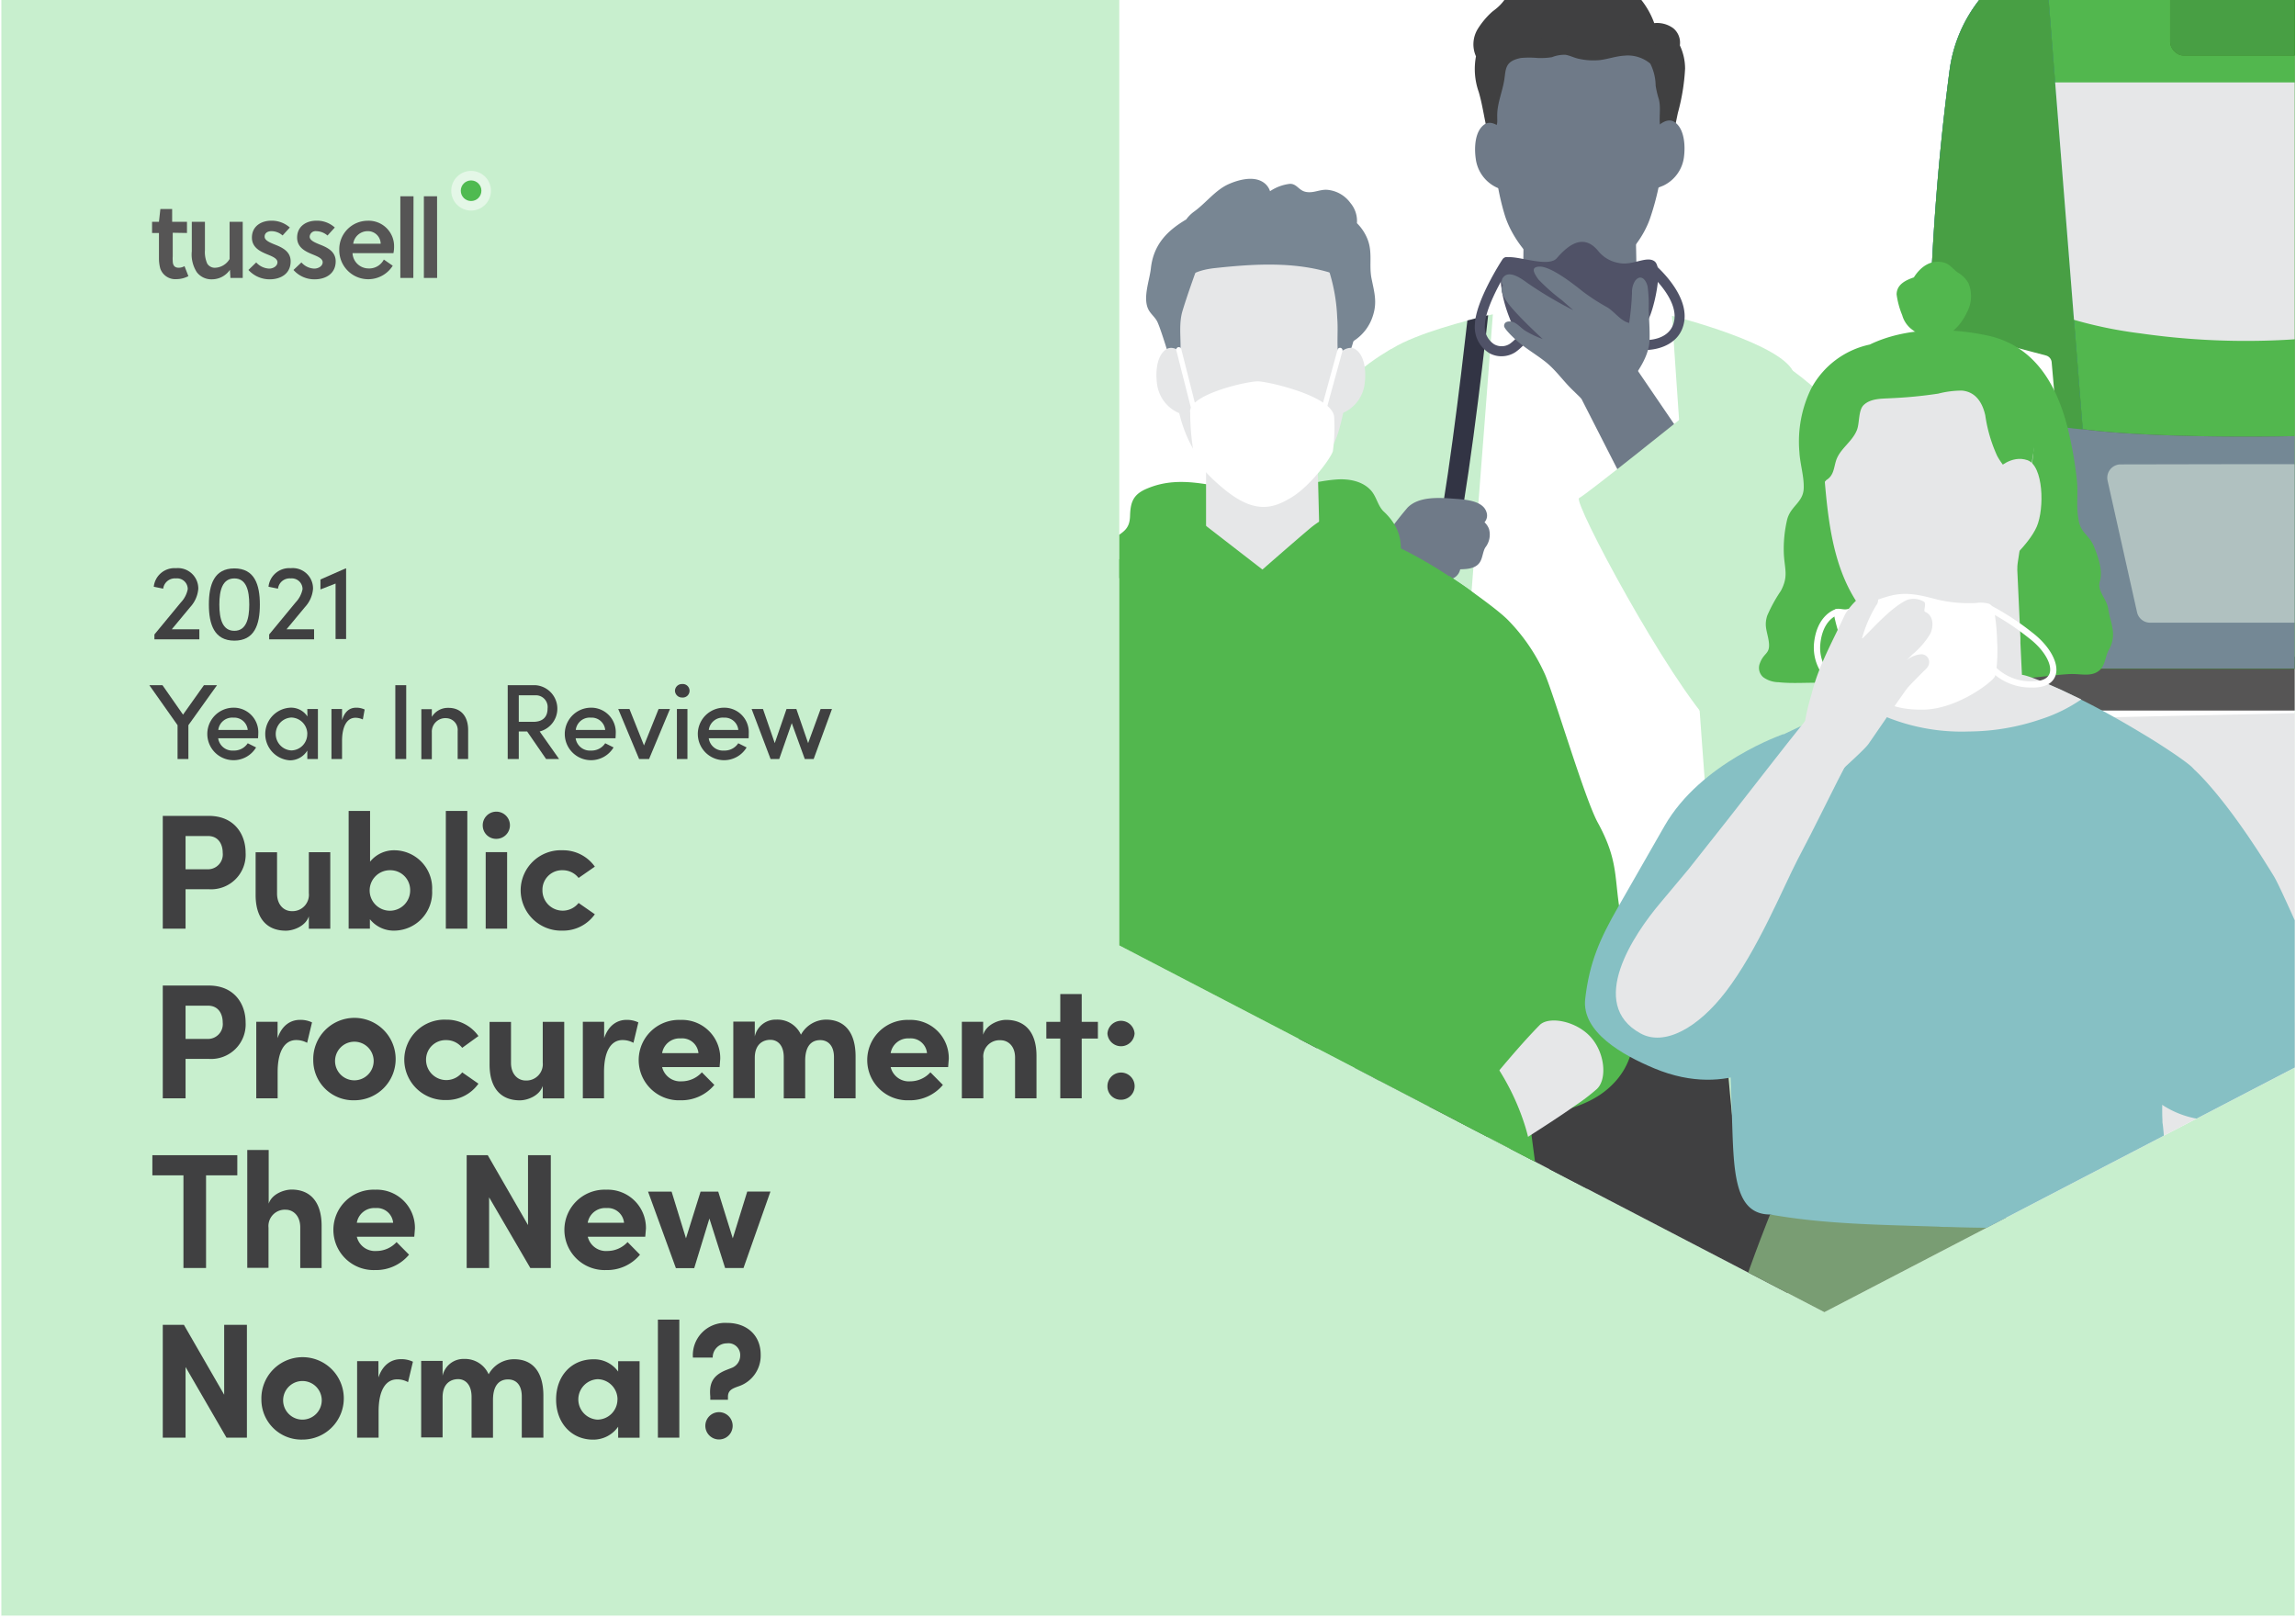 <svg xmlns="http://www.w3.org/2000/svg" xmlns:xlink="http://www.w3.org/1999/xlink" viewBox="0 0 390 275"><defs><style>.cls-1{fill:none;}.cls-2{fill:#799d73;}.cls-3{fill:#788693;}.cls-4{clip-path:url(#clip-path);}.cls-5{clip-path:url(#clip-path-2);}.cls-6{fill:#c8efce;}.cls-7{fill:#565555;}.cls-10,.cls-8{fill:#fff;}.cls-8{opacity:0.5;}.cls-9{fill:#4fba50;}.cls-11{fill:#404041;}.cls-12{clip-path:url(#clip-path-3);}.cls-13{fill:#e6e7e8;}.cls-14{fill:#d2cec9;}.cls-15{fill:#3a8424;}.cls-16{fill:#4090dc;}.cls-17{fill:#52b74e;}.cls-18{fill:#748895;}.cls-19{fill:#489f44;}.cls-20{fill:#b0c1c0;}.cls-21{fill:#6f7a88;}.cls-22{fill:#323444;}.cls-23{fill:#ebe5e5;}.cls-24{fill:#505267;}.cls-25{fill:url(#New_Pattern_Swatch_8);}.cls-26{fill:#d3765b;}.cls-27{fill:#86c0c4;}.cls-28{fill:url(#New_Pattern_Swatch_2);}</style><clipPath id="clip-path"><rect class="cls-1" x="0.23" width="389.55" height="275"/></clipPath><clipPath id="clip-path-2"><rect class="cls-1" x="-16.27" y="-0.43" width="485.86" height="274.89"/></clipPath><clipPath id="clip-path-3"><polygon class="cls-1" points="309.89 -0.43 190.12 -0.87 190.12 160.6 309.89 222.91 429.67 160.6 429.67 -0.87 309.89 -0.43"/></clipPath><pattern id="New_Pattern_Swatch_8" data-name="New Pattern Swatch 8" width="61" height="60" patternTransform="translate(-22.27 -58.78) scale(0.34 0.34)" patternUnits="userSpaceOnUse" viewBox="0 0 61 60"><rect class="cls-1" width="61" height="60"/><rect class="cls-3" width="61" height="60"/></pattern><pattern id="New_Pattern_Swatch_2" data-name="New Pattern Swatch 2" width="61" height="60" patternTransform="translate(-27.98 -42.85) scale(0.25 0.25)" patternUnits="userSpaceOnUse" viewBox="0 0 61 60"><rect class="cls-1" width="61" height="60"/><rect class="cls-2" width="61" height="60"/></pattern></defs><g id="_01" data-name="01"><g class="cls-4"><g class="cls-5"><rect class="cls-6" x="-16.27" y="-0.43" width="485.86" height="274.89"/><path class="cls-7" d="M31.76,39.58v-1.9H29.24V35.51h-2L27,37.68H25.83v1.9H27v4.27a6.56,6.56,0,0,0,.23,1.78A2.7,2.7,0,0,0,30,47.42,4.44,4.44,0,0,0,32,46.91l-.66-1.7a1.92,1.92,0,0,1-1,.27c-.7,0-1-.43-1-1.17a5.23,5.23,0,0,1,0-.77v-4Zm9.47,7.64V37.68H39V44a3,3,0,0,1-2.37,1.48,1.51,1.51,0,0,1-1.43-.7,4.9,4.9,0,0,1-.39-2.29V37.68H32.58v5a5.54,5.54,0,0,0,.85,3.56A3.11,3.11,0,0,0,36,47.45a3.72,3.72,0,0,0,3.06-1.62l.08,1.39Zm8-8.57a4.63,4.63,0,0,0-3.15-1.16c-1.7,0-3.29.93-3.29,2.87,0,1.7,1.43,2.36,2.56,2.83.85.35,1.78.7,1.78,1.36s-.74,1.08-1.39,1.08a3.14,3.14,0,0,1-2.22-1.05L42.2,45.86a4.86,4.86,0,0,0,3.6,1.59c1.87,0,3.57-.93,3.57-3.06,0-1.74-1.55-2.4-2.75-2.87-.85-.35-1.67-.7-1.67-1.32s.51-.93,1.16-.93A2.87,2.87,0,0,1,48,40Zm7.64,0a4.49,4.49,0,0,0-3.14-1.16c-1.67,0-3.26.93-3.26,2.87,0,1.7,1.43,2.36,2.56,2.83.85.35,1.78.7,1.78,1.36s-.74,1.08-1.43,1.08a3.06,3.06,0,0,1-2.18-1.05l-1.35,1.28a4.73,4.73,0,0,0,3.6,1.59c1.83,0,3.57-.93,3.57-3.06,0-1.74-1.55-2.4-2.75-2.87-.85-.35-1.67-.7-1.67-1.32a1,1,0,0,1,1.13-.93,3,3,0,0,1,1.9.74ZM66.83,43H59.88a2.73,2.73,0,0,0,2.68,2.6,2.79,2.79,0,0,0,2.64-1.51l1.51,1.05a4.92,4.92,0,0,1-9.08-2.64,4.84,4.84,0,0,1,4.81-5,4.32,4.32,0,0,1,4.5,4.42A5.32,5.32,0,0,1,66.83,43ZM64.66,41.4a2.16,2.16,0,0,0-2.18-2.13A2.47,2.47,0,0,0,60,41.4Zm5.58-8.06H68V47.22h2.21Zm4,0H72V47.22h2.25Z"/><circle class="cls-8" cx="80.02" cy="32.4" r="3.37"/><circle class="cls-9" cx="80.02" cy="32.4" r="1.75"/></g><polygon class="cls-10" points="309.89 -0.43 190.12 -0.87 190.12 160.6 309.89 222.91 429.67 160.6 429.67 -0.87 309.89 -0.43"/><rect class="cls-1" x="-16.27" y="-0.43" width="485.86" height="274.89"/><path class="cls-11" d="M29.18,106.9h4.68v1.71H26.23v-.83l4.48-5.43a4.53,4.53,0,0,0,1.18-2.26,1.81,1.81,0,0,0-2-1.83A2,2,0,0,0,27.72,100l-1.6-.33a3.53,3.53,0,0,1,3.77-3.15,3.46,3.46,0,0,1,3.79,3.53,5.21,5.21,0,0,1-1.37,3.08Z"/><path class="cls-11" d="M35.48,102.7c0-3.41.91-6.14,4.33-6.14s4.33,2.73,4.33,6.14-.91,6.13-4.33,6.13S35.48,106.05,35.48,102.7Zm6.86,0c0-2.42-.51-4.44-2.53-4.44s-2.55,2-2.55,4.44.53,4.46,2.55,4.46S42.34,105.1,42.34,102.7Z"/><path class="cls-11" d="M48.67,106.9h4.68v1.71H45.72v-.83l4.48-5.43a4.56,4.56,0,0,0,1.19-2.26,1.82,1.82,0,0,0-2-1.83A2,2,0,0,0,47.22,100l-1.61-.33a3.53,3.53,0,0,1,3.77-3.15,3.45,3.45,0,0,1,3.79,3.53,5.15,5.15,0,0,1-1.37,3.08Z"/><path class="cls-11" d="M58.7,96.56h.09v12H57V99.13l-2.57,1V98.44Z"/><path class="cls-11" d="M34.64,116.4h2.22L32,123.19v5.75H30.16v-5.75l-4.79-6.79H27.6l3.49,5Z"/><path class="cls-11" d="M43.83,125.41H37.06a2.44,2.44,0,0,0,2.62,2.09,2.75,2.75,0,0,0,2.4-1.24l1.42.71a4.46,4.46,0,1,1-3.89-6.75,4.17,4.17,0,0,1,4.26,4.42C43.87,124.88,43.85,125.13,43.83,125.41ZM42.08,124a2.31,2.31,0,0,0-2.45-2.09A2.38,2.38,0,0,0,37.08,124Z"/><path class="cls-11" d="M52.2,120.44H54v8.5H52.2V127.5a3.44,3.44,0,0,1-3,1.66,4.48,4.48,0,0,1,.08-8.94,3.31,3.31,0,0,1,2.94,1.49Zm0,4.24a2.79,2.79,0,0,0-2.73-2.79,2.8,2.8,0,0,0,0,5.59A2.76,2.76,0,0,0,52.19,124.68Z"/><path class="cls-11" d="M61.94,120.53l-.31,1.69a3,3,0,0,0-1.25-.29c-1.55,0-2.28,1.66-2.28,3.95v3.06H56.3v-8.5h1.8v1.91c.44-1.49,1.29-2.13,2.39-2.13A3.29,3.29,0,0,1,61.94,120.53Z"/><path class="cls-11" d="M67.15,128.94V116.4H69v12.54Z"/><path class="cls-11" d="M79.52,124.08v4.86H77.74v-4.75A2,2,0,0,0,75.81,122a2.3,2.3,0,0,0-2.46,2.4v4.57H71.57v-8.5h1.78v1.31a3.17,3.17,0,0,1,2.77-1.53C78.27,120.22,79.54,121.66,79.52,124.08Z"/><path class="cls-11" d="M92.76,128.94l-3.22-4.68H88.12v4.68H86.24V116.4H91a4,4,0,0,1,.67,7.86l3.3,4.68Zm-4.64-10.83v4.51h2.45c1.73,0,2.44-.93,2.44-2.25a2,2,0,0,0-2-2.26Z"/><path class="cls-11" d="M104.55,125.41H97.78a2.44,2.44,0,0,0,2.62,2.09,2.75,2.75,0,0,0,2.4-1.24l1.42.71a4.46,4.46,0,1,1-3.89-6.75,4.17,4.17,0,0,1,4.26,4.42C104.59,124.88,104.57,125.13,104.55,125.41ZM102.8,124a2.31,2.31,0,0,0-2.45-2.09A2.38,2.38,0,0,0,97.8,124Z"/><path class="cls-11" d="M111.87,120.44h1.93l-3.55,8.5h-1.69l-3.55-8.5h1.91l2.47,6.19Z"/><path class="cls-11" d="M114.65,117.34a1.18,1.18,0,0,1,1.22-1.14,1.15,1.15,0,1,1,0,2.29A1.19,1.19,0,0,1,114.65,117.34Zm.33,11.6v-8.5h1.79v8.5Z"/><path class="cls-11" d="M127.16,125.41h-6.77A2.43,2.43,0,0,0,123,127.5a2.75,2.75,0,0,0,2.4-1.24l1.42.71a4.46,4.46,0,1,1-3.89-6.75,4.16,4.16,0,0,1,4.25,4.42C127.19,124.88,127.18,125.13,127.16,125.41ZM125.41,124a2.32,2.32,0,0,0-2.46-2.09A2.38,2.38,0,0,0,120.4,124Z"/><path class="cls-11" d="M139.39,120.44h1.93l-3.11,8.5H136.7l-2.21-6.1-2.13,6.1h-1.47l-3.22-8.5h1.93l2,5.8,2-5.8h1.67l2,5.8Z"/><path class="cls-11" d="M35.47,138.6c4.33,0,6.25,3.12,6.25,6.26a5.87,5.87,0,0,1-6.25,6.2H31.52v6.7H27.65V138.6Zm-.2,9.07a2.52,2.52,0,0,0,2.56-2.81c0-1.39-.69-2.84-2.5-2.84H31.52v5.65Z"/><path class="cls-11" d="M52.46,144.77H56.1v13H52.46v-2.11c-.56,1.69-2.62,2.44-3.9,2.44-3.39,0-5.17-2.28-5.14-6.17v-7.15h3.64v7c0,2,1.23,3,2.48,3a2.78,2.78,0,0,0,2.92-3.06Z"/><path class="cls-11" d="M73.4,151.25A6.49,6.49,0,0,1,67,158.09a5.17,5.17,0,0,1-4.17-1.94v1.61H59.22v-20h3.64v8.62A5.22,5.22,0,0,1,67,144.44,6.46,6.46,0,0,1,73.4,151.25Zm-3.73,0a3.36,3.36,0,0,0-3.34-3.42,3.44,3.44,0,1,0,3.34,3.42Z"/><path class="cls-11" d="M75.73,157.76v-20h3.65v20Z"/><path class="cls-11" d="M82,140.3a2.31,2.31,0,1,1,2.31,2.2A2.27,2.27,0,0,1,82,140.3Zm.5,17.46v-13h3.64v13Z"/><path class="cls-11" d="M88.44,151.23a6.82,6.82,0,0,1,7.12-6.79,6.61,6.61,0,0,1,5.48,2.78l-2.76,1.92a3.4,3.4,0,0,0-2.69-1.31,3.32,3.32,0,0,0-3.45,3.4,3.44,3.44,0,0,0,6.14,2.16l2.76,1.92a6.58,6.58,0,0,1-5.48,2.78A6.88,6.88,0,0,1,88.44,151.23Z"/><path class="cls-11" d="M35.47,167.42c4.33,0,6.25,3.12,6.25,6.26a5.87,5.87,0,0,1-6.25,6.2H31.52v6.7H27.65V167.42Zm-.2,9.07a2.52,2.52,0,0,0,2.56-2.81c0-1.39-.69-2.84-2.5-2.84H31.52v5.65Z"/><path class="cls-11" d="M53,173.68l-.83,3.47a3.86,3.86,0,0,0-1.86-.47c-1.87,0-3.15,1.75-3.15,5.45v4.45H43.53v-13h3.62v2.78c.72-2.16,2.19-3.11,3.81-3.11A4.54,4.54,0,0,1,53,173.68Z"/><path class="cls-11" d="M53.21,180.1a7,7,0,1,1,7,6.81A6.8,6.8,0,0,1,53.21,180.1Zm10.26,0a3.28,3.28,0,1,0-3.28,3.42A3.29,3.29,0,0,0,63.47,180.1Z"/><path class="cls-11" d="M68.67,180a6.82,6.82,0,0,1,7.12-6.78A6.58,6.58,0,0,1,81.27,176L78.51,178a3.4,3.4,0,0,0-2.69-1.31A3.32,3.32,0,0,0,72.37,180a3.44,3.44,0,0,0,6.14,2.17l2.76,1.92a6.58,6.58,0,0,1-5.48,2.78A6.89,6.89,0,0,1,68.67,180Z"/><path class="cls-11" d="M92.19,173.59h3.65v13H92.19v-2.12c-.55,1.7-2.61,2.45-3.89,2.45-3.39,0-5.17-2.28-5.14-6.17v-7.15H86.8v6.95c0,2,1.22,3,2.48,3a2.78,2.78,0,0,0,2.91-3.06Z"/><path class="cls-11" d="M108.43,173.68l-.83,3.47a3.86,3.86,0,0,0-1.86-.47c-1.87,0-3.14,1.75-3.14,5.45v4.45H99v-13h3.62v2.78c.72-2.16,2.19-3.11,3.81-3.11A4.54,4.54,0,0,1,108.43,173.68Z"/><path class="cls-11" d="M122.23,181.27h-9.76a3.17,3.17,0,0,0,3.33,2.42,4.65,4.65,0,0,0,3.42-1.53l2.12,2.14a7.27,7.27,0,0,1-5.76,2.61,6.83,6.83,0,1,1,0-13.65,6.49,6.49,0,0,1,6.76,6.62C122.31,180.24,122.28,180.68,122.23,181.27Zm-3.59-2.37a2.77,2.77,0,0,0-3-2.5,3,3,0,0,0-3.17,2.5Z"/><path class="cls-11" d="M145.33,179.46v7.12h-3.67v-7c0-2-1.06-2.89-2.33-2.89-1.56,0-2.56,1.08-2.56,3.5v6.4h-3.64v-7c0-2.06-1.06-2.95-2.28-2.95s-2.64.72-2.64,3.06v6.84h-3.65v-13h3.65v2.53a3.63,3.63,0,0,1,3.67-2.86,4.38,4.38,0,0,1,4.17,2.56,4.9,4.9,0,0,1,4.33-2.56C143.64,173.26,145.33,175.57,145.33,179.46Z"/><path class="cls-11" d="M161.05,181.27h-9.76a3.17,3.17,0,0,0,3.33,2.42,4.65,4.65,0,0,0,3.42-1.53l2.12,2.14a7.27,7.27,0,0,1-5.76,2.61,6.83,6.83,0,1,1,0-13.65,6.49,6.49,0,0,1,6.76,6.62C161.13,180.24,161.1,180.68,161.05,181.27Zm-3.59-2.37a2.77,2.77,0,0,0-3-2.5,3,3,0,0,0-3.17,2.5Z"/><path class="cls-11" d="M176.06,179.46v7.12h-3.64v-6.92c0-2-1.22-2.95-2.47-2.95a2.76,2.76,0,0,0-2.92,3.06v6.81h-3.65v-13H167v2.2c.55-1.75,2.61-2.53,3.89-2.53C174.31,173.26,176.09,175.57,176.06,179.46Z"/><path class="cls-11" d="M186.49,173.59v2.84h-2.75v10.15H180.1V176.43h-2.37v-2.84h2.37v-4.72h3.64v4.72Z"/><path class="cls-11" d="M188.11,175.57a2.31,2.31,0,0,1,4.61,0,2.31,2.31,0,0,1-4.61,0Zm0,9a2.31,2.31,0,1,1,2.3,2.25A2.25,2.25,0,0,1,188.11,184.58Z"/><path class="cls-11" d="M40.31,196.24v3.42H35V215.4H31.16V199.66H25.88v-3.42Z"/><path class="cls-11" d="M54.63,208.28v7.12H51v-6.9c0-2-1.22-3-2.47-3a2.78,2.78,0,0,0-2.92,3.06v6.81H42V195.35h3.64v9.12c.56-1.67,2.64-2.39,3.89-2.39C52.87,202.08,54.65,204.39,54.63,208.28Z"/><path class="cls-11" d="M70.37,210.09H60.61a3.17,3.17,0,0,0,3.33,2.42A4.65,4.65,0,0,0,67.36,211l2.12,2.14a7.27,7.27,0,0,1-5.76,2.61,6.83,6.83,0,1,1,0-13.65,6.49,6.49,0,0,1,6.76,6.62C70.45,209.06,70.42,209.5,70.37,210.09Zm-3.59-2.37a2.77,2.77,0,0,0-3-2.5,3,3,0,0,0-3.17,2.5Z"/><path class="cls-11" d="M89.69,196.24h3.87V215.4H90.08l-7-12v12H79.27V196.24h3.58l6.84,11.87Z"/><path class="cls-11" d="M109.6,210.09H99.84a3.18,3.18,0,0,0,3.34,2.42A4.68,4.68,0,0,0,106.6,211l2.11,2.14a7.24,7.24,0,0,1-5.75,2.61,6.83,6.83,0,1,1,0-13.65,6.5,6.5,0,0,1,6.76,6.62C109.69,209.06,109.66,209.5,109.6,210.09ZM106,207.72a2.78,2.78,0,0,0-3-2.5,3,3,0,0,0-3.17,2.5Z"/><path class="cls-11" d="M126.93,202.41h3.94l-4.58,13h-3.12L120.5,207l-2.58,8.43h-3.11l-4.73-13h4l2.44,7.93,2.48-7.93H122l2.47,7.93Z"/><path class="cls-11" d="M38.08,225.06h3.86v19.16H38.47l-6.95-12v12H27.65V225.06h3.59l6.84,11.87Z"/><path class="cls-11" d="M44.4,237.74a7,7,0,1,1,7,6.81A6.79,6.79,0,0,1,44.4,237.74Zm10.25,0a3.28,3.28,0,1,0-3.28,3.42A3.29,3.29,0,0,0,54.65,237.74Z"/><path class="cls-11" d="M70.14,231.32l-.83,3.47a3.74,3.74,0,0,0-1.86-.47c-1.87,0-3.14,1.75-3.14,5.45v4.45H60.66v-13h3.62V234c.72-2.16,2.19-3.11,3.81-3.11A4.54,4.54,0,0,1,70.14,231.32Z"/><path class="cls-11" d="M92.3,237.1v7.12H88.63v-7c0-2-1-2.89-2.33-2.89-1.56,0-2.56,1.08-2.56,3.5v6.4H80.1v-6.95c0-2.06-1.06-3-2.28-3s-2.64.72-2.64,3.06v6.84H71.54v-13h3.64v2.53a3.63,3.63,0,0,1,3.67-2.86A4.38,4.38,0,0,1,83,233.46a4.9,4.9,0,0,1,4.33-2.56C90.61,230.9,92.3,233.21,92.3,237.1Z"/><path class="cls-11" d="M105,231.23h3.64v13H105v-1.87a5.13,5.13,0,0,1-4.28,2.2c-3.59,0-6.26-2.78-6.26-6.81s2.61-6.84,6.34-6.84A5,5,0,0,1,105,233Zm-.11,6.51a3.43,3.43,0,0,0-3.4-3.45,3.44,3.44,0,0,0,0,6.87A3.43,3.43,0,0,0,104.88,237.74Z"/><path class="cls-11" d="M111.75,244.22V224.17h3.64v20.05Z"/><path class="cls-11" d="M120.65,237.79l0-.55c-.2-2.14.33-3.53,2.64-4.48l1-.39a2.24,2.24,0,0,0,1.44-2.05,2,2,0,0,0-2.27-2.12,2.4,2.4,0,0,0-2.4,2.42h-3.36a5.49,5.49,0,0,1,5.81-5.89c3.31,0,5.7,2.06,5.7,5.39a5.48,5.48,0,0,1-3.73,5.37c-1,.36-1.83.64-1.83,1.78v.52Zm-.84,4.42a2.32,2.32,0,0,1,4.64,0,2.32,2.32,0,0,1-4.64,0Z"/><g class="cls-12"><polygon class="cls-13" points="407.97 120.76 441.54 159.84 341.34 217.95 293.25 123.27 407.97 120.76"/><polygon class="cls-14" points="357.39 112.59 284.17 182.68 296.16 196.18 361.74 112.59 357.39 112.59"/><path class="cls-7" d="M337,111.58H426a1.57,1.57,0,0,1,1.57,1.57v7.56a0,0,0,0,1,0,0H335.44a0,0,0,0,1,0,0v-7.56a1.57,1.57,0,0,1,1.57-1.57Z" transform="translate(762.96 232.28) rotate(180)"/><path class="cls-15" d="M331.15,12a24.56,24.56,0,0,1,16.2-20c13.19-3.28,55.07-3.28,68.26,0a24.32,24.32,0,0,1,8,4.7A24.47,24.47,0,0,1,431.81,12a411,411,0,0,1,3.52,53.52v.15l-1.7,44.77a3.32,3.32,0,0,1-3.31,3.19H332.64a3.32,3.32,0,0,1-3.31-3.19l-1.7-44.77v-.15A412.79,412.79,0,0,1,331.15,12ZM410.6,54.33l.06,0Zm-58.3,0,.06,0Z"/><path class="cls-16" d="M349.09,14,347.35-8a24.56,24.56,0,0,0-16.2,20,412.79,412.79,0,0,0-3.52,53.52,9.12,9.12,0,0,0,.48,1.14c.82,1.59,8.08,4.5,25.66,6.29l-1.48-18.59Z"/><path class="cls-17" d="M415.61-8l-1.74,22-3.2,40.33L409.19,72.9c-11.86,1.69-43.56,1.69-55.42,0l-1.48-18.59L349.09,14,347.35-8C360.54-11.29,402.42-11.29,415.61-8Zm-5,62.34.06,0Zm-58.24,0-.06,0Z"/><path class="cls-15" d="M348.5,61.58l.44,5a1.31,1.31,0,0,1-1.56,1.4L335.6,65.7a1.31,1.31,0,0,1-1.05-1.29V58.66a1.32,1.32,0,0,1,1.65-1.27l11.33,3A1.31,1.31,0,0,1,348.5,61.58Z"/><path class="cls-15" d="M381.48,78.85h21.26A2.28,2.28,0,0,1,405,81.62L400,104a2.27,2.27,0,0,1-2.21,1.78H365.2A2.27,2.27,0,0,1,363,104l-5-22.34a2.27,2.27,0,0,1,2.21-2.77Z"/><rect class="cls-15" x="368.63" y="-2.75" width="25.71" height="12.18" rx="2.27" transform="translate(762.96 6.68) rotate(180)"/><path class="cls-18" d="M328.11,66.61c.82,1.59,8.08,4.5,25.66,6.29,11.86,1.69,43.56,1.69,55.42,0,17.59-1.79,24.84-4.7,25.66-6.29a9.12,9.12,0,0,0,.48-1.14v.15l-1.7,44.77a3.32,3.32,0,0,1-3.31,3.19H332.64a3.32,3.32,0,0,1-3.31-3.19l-1.7-44.77v-.15A9.12,9.12,0,0,0,328.11,66.61Z"/><path class="cls-19" d="M349.09,14,347.35-8a24.56,24.56,0,0,0-16.2,20,412.79,412.79,0,0,0-3.52,53.52,9.12,9.12,0,0,0,.48,1.14c.82,1.59,8.08,4.5,25.66,6.29l-1.48-18.59Z"/><path class="cls-13" d="M381.48,14h32.39l-3.2,40.33a73,73,0,0,1-11.24,2.3,126.19,126.19,0,0,1-35.89,0,73,73,0,0,1-11.25-2.3L349.09,14Z"/><path class="cls-10" d="M348.5,61.58l.44,5a1.31,1.31,0,0,1-1.56,1.4L335.6,65.7a1.31,1.31,0,0,1-1.05-1.29V58.66a1.32,1.32,0,0,1,1.65-1.27l11.33,3A1.31,1.31,0,0,1,348.5,61.58Z"/><path class="cls-20" d="M381.48,78.85h21.26A2.28,2.28,0,0,1,405,81.62L400,104a2.27,2.27,0,0,1-2.21,1.78H365.2A2.27,2.27,0,0,1,363,104l-5-22.34a2.27,2.27,0,0,1,2.21-2.77Z"/><rect class="cls-19" x="368.63" y="-2.75" width="25.71" height="12.18" rx="2.27" transform="translate(762.96 6.68) rotate(180)"/><path class="cls-11" d="M251,4.94a13.61,13.61,0,0,1,2.2-2.7c.44-.42.69-.54,1.14-.94a7.69,7.69,0,0,0,1.78-2.25C258-3.67,261-3.64,263.7-2.69c2.53-2.61,6.45-2.8,9.81-1.38a13.83,13.83,0,0,1,7.48,8,4.62,4.62,0,0,1,3.26.89,3.18,3.18,0,0,1,1.09,2.89,9.28,9.28,0,0,1,.89,3.94A35.16,35.16,0,0,1,285,19.2c-.61,2.95-1.22,5.89-1.84,8.84a.41.41,0,0,1-.76.11.31.31,0,0,1-.13.06c-4.76,1.15-9.49.16-14.29-.09-3.94-.21-9.23,1.08-12.72-1.33a6.62,6.62,0,0,1-2.45-3.87c-.66-2.4-.92-4.88-1.63-7.29a11.69,11.69,0,0,1-.47-6.06A5,5,0,0,1,251,4.94Z"/><path class="cls-21" d="M270,62.22c-2.13.36-4.27.85-6.42,1.28l-5-5.26.21-17.08.07-5.54,18.93,1.75.25,19.49-5,4.82C272.08,61.87,271.05,62.05,270,62.22Z"/><path class="cls-21" d="M269.52,63.16l2.5-.42-4.76,4.63-3-3.16C266,63.85,267.76,63.46,269.52,63.16Z"/><path class="cls-21" d="M258.89,35.62l18.93,1.75L278,48.78a12.73,12.73,0,0,1-6.56,1.85c-2.66.07-5.09-.17-7.32-1.73a13.94,13.94,0,0,1-4.6-5.93c-.25-.59-.47-1.2-.67-1.81Z"/><path class="cls-21" d="M282.47,10.72a5.36,5.36,0,0,1,.63,2.59c.06,8-.16,16-2.81,23.75-1.92,5.62-8.3,11.77-14.72,10.12C261.11,46,257,41,255.62,36.6c-2.31-7.48-2.49-17.18-2.57-25a3.57,3.57,0,0,1,.36-2,3.51,3.51,0,0,1,1.92-1.26C261.87,6,269.17,6.35,276.1,7,279.17,7.31,281.15,8.27,282.47,10.72Z"/><path class="cls-11" d="M252.27,14.3c0-1.65-.09-3.94,1-5.33s3.31-1.72,5-2c2.88-.44,5.8-.53,8.68-1,4.13-.62,9.94-.88,13.7,1.33,4,2.32,3.3,14.36,3,14.68-1,1-1.62.22-1.71-1-.11-1.4.18-2.76-.17-4.13a16.21,16.21,0,0,1-.54-2.29,8.57,8.57,0,0,0-.91-3.75,5.94,5.94,0,0,0-4.45-1.35c-1.43.09-2.74.58-4.14.75a11.37,11.37,0,0,1-3.63-.24c-.74-.16-1.42-.53-2.17-.66a5.73,5.73,0,0,0-2.3.4,11.78,11.78,0,0,1-2.45.14,15.94,15.94,0,0,0-2.85,0c-2.69.54-2.53,1.83-2.8,3.63-.32,2.15-1.27,4.14-1.21,6.33,0,1,.14,1.51-.7,2.1a.42.42,0,0,1-.63-.24A23.76,23.76,0,0,1,252.27,14.3Z"/><path class="cls-21" d="M255.43,22.17s-1.84-2-3.26-1.05c-1.68,1.16-1.76,4-1.5,5.83a6.26,6.26,0,0,0,3.56,4.9c.43.2,4.06,1.51,4,.64C258.27,32.31,255.43,22.17,255.43,22.17Z"/><path class="cls-21" d="M281.17,21.84s1.79-2.07,3.24-1.13c1.71,1.11,1.86,4,1.65,5.78a6.24,6.24,0,0,1-3.44,5c-.42.21-4,1.62-4,.75C278.59,32.05,281.17,21.84,281.17,21.84Z"/><path class="cls-22" d="M223.71,183.08s-10.67-.28-12.38,1.28-4.52,42-4,42.59,12.8,2.27,16.92,1.14,18.06-13,18.06-13-8.41-34.9-9-34.62S223.71,183.08,223.71,183.08Z"/><path class="cls-11" d="M269.1,159.21c.14,2.82.2,9.83.25,17.34v.84c.07,10.19.11,21.05.28,23.45v0c0,.25,0,.54,0,.86,0,3.59-.93,11.91-2.41,20.9-.05.29-.09.57-.14.85s-.06.37-.1.56c-.74,4.37-1.61,8.85-2.57,13-.7,3-1.36,7.26-2,12.07,0,.29-.07.59-.12.89-.81,6.46-1.53,13.83-2.12,20.55l-.09.84c-.5,5.76-.89,11-1.16,14.65H228.71c.16-3.6.38-8.66.63-14.47,0-.23,0-.48,0-.72h0c.28-6.67.6-14.28.9-21.83l0-.88c.29-7.37.57-14.65.78-20.89,0-.29,0-.59,0-.87.16-4.95.28-9.19.34-12.24.07-4.89.25-9.52.5-13.88,0-.31,0-.61.06-.92.54-9,1.38-16.82,2.29-23.35,0-.25.07-.49.11-.73a166.8,166.8,0,0,1,4.5-22.52l.95-.52.82-.44c6.13-3.28,26.26-13.94,28.16-13.3s.46,10.82.26,17.86C269.05,157.38,269.05,158.35,269.1,159.21Z"/><path class="cls-11" d="M303.68,219c-.18,7.37-.5,16.2-.86,25.11l0,.82c-.39,9.47-.81,19-1.17,26.87,0,.29,0,.58,0,.86-.26,5.49-.49,10.13-.64,13.36H270.55c-.15-3.29-.35-7.88-.58-13,0-.29,0-.59,0-.89-.31-7-.66-14.85-1-22,0-.3,0-.59,0-.88-.4-8.77-.73-16.23-.87-19.1a24.46,24.46,0,0,0-1-6.1l-.17-.56c-.09-.29-.19-.57-.28-.85-1.4-4.11-3.25-8.1-3.37-17.17,0-.91,0-1.89,0-3,0-.31,0-.65,0-1-.1-6.6-.22-15.62-.31-23.82,0-.29,0-.58,0-.86-.13-10.78-.25-19.91-.25-19.91l6.52-.61,6-.56.83-.07,19.84-1.87.85-.08,5.46-.51s.48,8.46,1,19.54c0,.28,0,.56,0,.85.31,7.39.62,15.84.77,23.69,0,.29,0,.57,0,.85.06,3.09.09,6.08.09,8.86,0,3-.07,6.77-.18,11.13Z"/><path class="cls-11" d="M285.37,151.93q.74,9.66,1,19.35a.43.43,0,0,1-.85,0q-.25-9.69-1-19.35C284.48,151.38,285.33,151.38,285.37,151.93Z"/><path class="cls-11" d="M250.45,155.21V173a.43.43,0,0,1-.86,0V155.21A.43.43,0,0,1,250.45,155.21Z"/><path class="cls-10" d="M269.52,63.16c2.06-.34,4.12-.68,6.16-1.12-3.47,3.75-7.64,8.12-7.64,8.12s-2.23-2.65-4.79-5.74C265.34,64,267.43,63.52,269.52,63.16Z"/><path class="cls-10" d="M276.7,60.93c-2.2.53-4.44.92-6.69,1.29-2.45.41-4.9,1-7.36,1.47-3.39-4.1-7.11-8.66-7-8.84s2.22-5.41,2.86-5.42,9.28,4.2,9.81,4.19,9.28-4.44,10.2-3.91,2.05,6.26,1.79,7.07A42.94,42.94,0,0,1,276.7,60.93Z"/><path class="cls-10" d="M253.58,53.36l4.95-1,13,5.67,7.32-5.36,3.82,1s18.07,85.44,18.42,91.22,1.82,8.89.14,10.91-23,2.23-34.3,2.66-29.09,1-30.53-.7S253.58,53.36,253.58,53.36Z"/><path class="cls-6" d="M284,53.65s9.71,144.7,11.65,146.17,17.5.2,20-2.18-9.54-129-10.89-134.07S284,53.65,284,53.65Z"/><polygon class="cls-21" points="285.89 74.27 277.39 61.8 268.12 66.76 277.97 86.07 285.89 74.27"/><path class="cls-6" d="M220.36,195.22c1.53,3,18.23,4,20.36,4s2.31-23.68,3.69-33.08,9.17-112.75,9.17-112.75l-.81.19c-.77.18-2,.48-3.53.89-5.26,1.4-13.59,4-14.94,6.77-1.49,3.06-9.44,75.11-12.68,112.29-.49,5.71-.89,10.6-1.12,14.28C220.22,192.14,220.15,194.82,220.36,195.22Z"/><path class="cls-22" d="M215.84,190.83l3.21,1.15c0-.08.55-1.54,1.45-4.2,4.13-12.11,16.28-49.07,26.28-92.37,2.33-10.08,5-32.69,6-41.86-.77.18-2,.48-3.53.89-1.11,9.79-3.63,30.85-5.79,40.21-7.5,32.49-16.22,61.41-21.83,78.85C218.17,184.27,215.9,190.66,215.84,190.83Z"/><path class="cls-6" d="M236.33,59.28s-11.2,6-16.09,16.92c-3.91,8.71-10.07,45.17-10.71,50.08s.85,11.52,10,12.58,10.88,1.5,11.52,1.07,3.32-14.88,5.83-26.4S236.33,59.28,236.33,59.28Z"/><path class="cls-21" d="M233.39,94.07a62.09,62.09,0,0,1,5.7-7.84c1.87-1.91,5.27-1.71,7.76-1.52,1.71.13,5,.23,5.64,2.27a1.73,1.73,0,0,1-.33,1.74,3,3,0,0,1,.76,1.13A3.54,3.54,0,0,1,252.3,93c-.46.76-.45,1.87-1,2.61-.73,1-2.13,1.07-3.27,1.1a2.17,2.17,0,0,1-1.94,1.73c-1.29.25-2.23-.15-3.55.47a10.8,10.8,0,0,0-2,1.53,13.17,13.17,0,0,1-3.26,2c-1.93.79-4.24,1-5.26-1.18S232.28,96.06,233.39,94.07Z"/><path class="cls-21" d="M224.1,121.55c4.48,1.39,7.65-2.74,8.21-4.35.26-.73,1.63-4.75,3-8.92.42-1.28.86-2.58,1.27-3.79l2.14-6.38-5.36-4-.35.5-2.72,3.93c-3.43,5-8.57,12.45-9,13.37C220.68,113.26,219.62,120.16,224.1,121.55Z"/><path class="cls-23" d="M257.21,53.93l5.28,5.69c.63.67.56.89,1.51.68s1.16-.9,1.65-1.6a11.38,11.38,0,0,0,2.1-3.45.38.38,0,0,1,.46-.3.43.43,0,0,1,.63.1c.73,1.08,1.45,2.17,2.18,3.26a17.69,17.69,0,0,0,1.08,1.63c.22.24.7.94,1.09.93.14,0,.25-.12.34-.22.86-1,1.66-2,2.52-3,1.06-1.27,2.06-2.58,3-3.92.32-.45,1.06,0,.74.43-1.09,1.5-2.21,3-3.4,4.39a18.78,18.78,0,0,1-2.5,3l-1.42.27a2.69,2.69,0,0,1-.69-.78c-1.18-1.65-2.27-3.38-3.38-5.07a18.25,18.25,0,0,1-2.52,3.87c-.51.73-1,2-2.06,2s-2.17-1.8-2.79-2.48l-4.45-4.78C256.23,54.14,256.83,53.53,257.21,53.93Z"/><path class="cls-23" d="M268.26,62.54c0-.83-.07-1.67-.13-2.5,0-.55.82-.55.86,0,.05.78.09,1.56.12,2.35Z"/><path class="cls-24" d="M255.66,43.85c1.24-.82,7.26,1.79,8.79,0,2.66-3.1,5-3.77,7.12-1.1a5.64,5.64,0,0,0,3.34,1.91c2.35.55,4.78-1.27,6.13-.27s.24,6.52-.67,9-3.83,6.46-6.53,7.75a11.74,11.74,0,0,1-11.21-.11c-1.14-.68-4.77-3.64-5.93-6.32C254.12,48.71,254.83,44.39,255.66,43.85Z"/><path class="cls-24" d="M255.05,60.52a4.34,4.34,0,0,0,2.39-.72,9.23,9.23,0,0,0,3.51-5,.85.85,0,0,0-1.65-.43,7.69,7.69,0,0,1-2.79,4,2.56,2.56,0,0,1-2.7.12,3.52,3.52,0,0,1-1.58-3.36c.13-3.57,4.37-10.08,4.41-10.14a.85.85,0,1,0-1.42-.94c-.19.28-4.54,7-4.69,11A5.19,5.19,0,0,0,253,60,4.18,4.18,0,0,0,255.05,60.52Z"/><path class="cls-24" d="M279.42,59.46c2.3,0,6-1,6.65-4.76.86-4.92-5.08-9.85-5.34-10.06A.86.86,0,0,0,279.65,46c.06,0,5.43,4.5,4.74,8.43-.64,3.68-5.23,3.35-5.42,3.34a.85.85,0,0,0-.14,1.7Z"/><path class="cls-23" d="M258.69,51.67c.39,1.42,1.34,2.4,2.14,2.19s1.11-1.55.73-3-1.35-2.4-2.14-2.18S258.3,50.25,258.69,51.67Z"/><polygon class="cls-23" points="259.42 48.71 258.58 48.94 259.99 54.08 260.83 53.86 261.11 51.59 259.42 48.71"/><path class="cls-10" d="M257.85,51.9c.39,1.42,1.35,2.4,2.14,2.18s1.12-1.54.73-3-1.34-2.4-2.13-2.18S257.47,50.48,257.85,51.9Z"/><path class="cls-21" d="M277,64.9c-2.89.84-8.34,2.85-8.34,2.85l-1.55-1.51c-1.62-1.56-2.87-3.43-4.65-4.82-1.61-1.26-3.32-2.23-4.86-3.59-.68-.6-2.11-2-2.11-2.45,0-.76.76-.88,1.45-.7s1.46,1.07,2.1,1.48a16.34,16.34,0,0,0,3,1.43c-1.72-1.61-3.44-3.25-5-5-.83-.93-2.63-3.16-1.75-4.1a1.15,1.15,0,0,1,.11-1.45c1.08-1.19,3.13.38,4,1a66.11,66.11,0,0,0,7.83,4.65L265.31,51a32.33,32.33,0,0,1-4-3.54c-.71-1-1.41-2.12.18-2.17,2-.07,6,3.14,7.38,4.24A34.83,34.83,0,0,0,273,52.2c1.22.72,2.3,2.35,3.73,2.66a45.47,45.47,0,0,0,.48-5.08,3.75,3.75,0,0,1,.48-2c.95-1.33,1.91-.32,2.18.92a22.88,22.88,0,0,1,.17,3.8c.06,1.71.21,3.45.16,5.16C280.09,60.51,278.46,62.63,277,64.9Z"/><path class="cls-6" d="M286.36,70.43s-17,13.66-18.13,14.18,15.08,30.87,22.95,39,17.22,11.76,25.46,4.42,2.62-44.95-1.92-54-16.54-15-16.54-15L292.06,78Z"/><path class="cls-13" d="M172.9,199.56c.06,1.82-.77,8.84-1.72,16.18-1.22,9.46-2.64,19.43-2.64,19.43l-9.26.49s0-2.27-.65-11.17c-.23-3-.49-7.18-.73-11.43C157.4,204.65,157,196,157,196l1.5-1,.05,0c2.81-1.81,8.63-5.43,10.53-5.52,2.26-.12,3.46,4.6,3.77,8.59C172.86,198.58,172.9,199.08,172.9,199.56Z"/><path class="cls-13" d="M162.66,263.41c.37.74,1.5,2.95,2.72,2.45.7-.28.7-1.2.56-2.07a2,2,0,0,0,.29.12c1,.22,1.32-.75,1.11-1.57a63.53,63.53,0,0,1-.53-7.59c0-2.36,0-7.53.59-7.33s.19,5.92.79,8.13a2,2,0,0,0,1,1.42c1.73.8,1.7-3.07,1.79-4,.13-1.21-.2-15.14-2.94-20.23a.86.86,0,0,0-.07-.1s0-.07-.05-.1a.38.38,0,0,0-.61-.13c-2.48-1.37-8.12.61-8.12.61s-.48,4.69-.53,7c0,2.78-.22,5.59-.11,8.37A38,38,0,0,0,162.66,263.41Z"/><path class="cls-17" d="M237,89.33A10.3,10.3,0,0,0,235,86.86c-1-1-1.17-2.49-2.15-3.57-1.44-1.59-3.8-2-5.92-1.83-4.59.36-9,2.16-13.66,2-6.4-.29-12.21-3.13-18.49-.44-2.37,1-2.76,2.38-2.83,4.64s-1.16,2.67-2.77,3.84A3.31,3.31,0,0,0,187.8,93a1.56,1.56,0,0,0-.06.66c-.43,2.76,1.69,4.68,4.59,5.44a21.43,21.43,0,0,0,6.13.82,10.47,10.47,0,0,0,2.95-.49c2.6,2.6,4.85,5.54,7.17,8.35l.12.14c-3.19-.73-5.56-3.07-7.89-5.23-.42-.39-1.06.21-.64.6,1.94,1.8,4.19,4.08,6.75,5.12a9.43,9.43,0,0,0,2.67.59,11.53,11.53,0,0,0,4.58,3.71c2.77,1,5.81,0,8.69.3.58.06.58-.79,0-.85-3-.33-6.31.89-9.11-.6a10.73,10.73,0,0,1-3-2.5,31.69,31.69,0,0,0,4.22-.32c6.18-.78,13.39-3,18.18-6.88C236.94,98.84,239.4,93.81,237,89.33Z"/><path class="cls-17" d="M244.27,159.43q3,13.29,5.93,26.59a24.84,24.84,0,0,1,.23,3.93c2.9,0,5.82-.25,8-.35,5.15-.24,11.06-1.37,14.9-4.83,4.65-4.19,4.5-9.25,4.38-14.81a61.89,61.89,0,0,0-2-12.36c-1.81-7.94-.32-10.55-4.31-17.86-2.19-4-7.16-20.81-8.89-25a31.49,31.49,0,0,0-6.18-9.22c-2.11-2.28-10.12-7.67-10.12-7.67s-5,10.4-5.59,15.55a98.81,98.81,0,0,0,.73,25.42C242.65,147.82,242.29,150.58,244.27,159.43Z"/><path class="cls-7" d="M255.86,309.69c0,.32-.08.62-.13.94a106.17,106.17,0,0,0-1.18,12.4c0,.81,0,1.64.07,2.48H225.24c-.57-4.9-1.41-9.79-2.08-14.63-1.11-8-1.53-16.51-4.07-24.21-.62-1.87-1.23-3.72-1.81-5.58h0a85.22,85.22,0,0,1-3.69-16,80.24,80.24,0,0,1,2.28-30.16c.28-1,.57-2.08.91-3.11v0a79.92,79.92,0,0,1,3.68-9.54.43.43,0,0,1,.48-.2q4.25.65,8.51.94a106.07,106.07,0,0,0,11.83.21l.87,0c2.62-.11,5.24-.32,7.85-.61a2.55,2.55,0,0,1-.45-1.28.37.37,0,0,1,.08-.26.45.45,0,0,1,.71.05l.42.67c0-.47,3.66,2.08,3.1,2.07,0,0,.17,3.43.44,8.83,0,.31,0,.63,0,1,.57,11.55,1.52,31.07,2.17,45.82,0,.29,0,.58.05.86.11,2.42.21,4.7.29,6.78,0,.29,0,.57,0,.84.11,2.6.2,4.86.26,6.67C257.32,299,256.58,304.36,255.86,309.69Z"/><path class="cls-7" d="M249.73,221.84a.39.39,0,0,1,0,.16.44.44,0,0,1-.83-.16c0-2.86-4.94-2.73-7.72-2.62l-.88,0h-.39c-3,0-6,.09-9,.22l-.66,0c-.23,1.15-.47,2.3-.75,3.45-1.38,5.72-3.37,11.3-5.2,16.91a214,214,0,0,0-6.18,25A52.21,52.21,0,0,0,217,275.08c0,.73,0,1.45.06,2.19,0,.28,0,.56,0,.85.07,1,.14,2,.19,3a53.63,53.63,0,0,1-.16,10.05A97.7,97.7,0,0,0,216,303.81a130.1,130.1,0,0,1-.14,13.54,62.34,62.34,0,0,1-1.54,8.16h-29.2c-.42-4.66-1.07-9.29-1.88-13.93-1.32-7.59-2.64-15.16-2.44-22.89.11-4.22.46-8.49-.51-12.64-.85-3.61-2.06-6.91-2.12-10.67s.58-7.74.6-11.62a73.42,73.42,0,0,0-1.2-12.37c-.11-.69-.21-1.39-.29-2.08,0-.36-.09-.73-.12-1.09a137,137,0,0,1-.17-16.59c-.33,0-.67,0-1-.08-.54-.05-.55-.9,0-.85.35,0,.7.06,1.05.09,0-.69.07-1.37.13-2.06.05-.54.9-.54.85,0-.06.7-.1,1.42-.13,2.12,2.31.17,4.57.28,6.8.33l.85,0c10.55.2,20.41-.78,31.35-1.64,4.19-.33,8.38-.63,12.58-.84a56.65,56.65,0,0,0,.75-6c0-.54.88-.54.85,0a55.89,55.89,0,0,1-.74,6c2.63-.13,5.26-.23,7.89-.26.46,0,1.08,0,1.81-.07l.88,0c3.32-.14,7.95-.06,8.7,2.71A3,3,0,0,1,249.73,221.84Z"/><path class="cls-17" d="M261.26,201.09c0-.34-.09-.68-.13-1a498.29,498.29,0,0,1-5-66.8c0-4.93-2.78-9.85-2.8-14.77,0-4.29.45-8.87-.16-13.13-.52-3.64-4-5.53-7-7.48a74.93,74.93,0,0,0-12.26-6.61c-8.48-3.52-18-5-27-2.75a.4.4,0,0,0-.43-.1,116.07,116.07,0,0,0-18.84,7.81,96.53,96.53,0,0,0-9,5.26c-2,1.35-3.89,2.87-4.79,5.09-1.09,2.67-1,5.79-1,8.59a103.49,103.49,0,0,0,.51,10.71c.22,2.37.49,4.73.78,7.1-.71,4.28-1.78,8.52-2.58,12.8-1.31,7-1.16,14-1.75,21a122.49,122.49,0,0,0,0,20.54c.27,3.44.89,6.85,1.07,10.3s1.06,5.06,1.06,8.54c0,8.68,4,21.19,4.37,21.22,13.83,1.26,22.7.32,36.55-.15l20.83-.69c7.13-.23,21.17.09,21.17.09S262.23,209.52,261.26,201.09Z"/><path class="cls-25" d="M233,47.46c-.54-2.46.26-4.67-.82-7.09a8,8,0,0,0-1.69-2.46,4.74,4.74,0,0,0-1.1-3.42,5.43,5.43,0,0,0-4-2.25c-1.26-.07-2.35.64-3.65.34-1.15-.26-1.49-1.4-2.66-1.35a7.66,7.66,0,0,0-3.35,1.25,2.86,2.86,0,0,0-1.29-1.6c-1.66-1-4.14-.32-5.77.41-2.23,1-3.86,3.23-5.85,4.66a5.79,5.79,0,0,0-1.33,1.33c-3.08,1.83-5.54,4.13-6,8.29-.21,2-1.34,4.82-.51,6.81.37.88,1.12,1.38,1.56,2.19.53,1,2,5.86,2,5.86s11-.69,16.83-.8c4.52-.08,10.47.88,14.59-1.73a7.83,7.83,0,0,0,3.27-4.35C233.94,51.31,233.44,49.64,233,47.46Z"/><polygon class="cls-13" points="224.26 96.39 215.76 105.59 204.86 95.26 204.86 75.84 223.69 73.86 223.83 79.38 224.26 96.39"/><path class="cls-13" d="M199.89,49.36a5.43,5.43,0,0,0-.59,2.6c0,7.92-.75,16.74,3.15,23.89,2.9,5.31,8,11.64,14.32,9.91,4.43-1.2,9.31-8.12,10.61-12.51,2.21-7.48,1.84-15.6,1.82-23.4a3.55,3.55,0,0,0-.38-2,3.45,3.45,0,0,0-1.93-1.22c-6.55-2.28-13.81-1.82-20.7-1.07C203.14,45.93,201.18,46.92,199.89,49.36Z"/><path class="cls-25" d="M203.36,42.91c-.16.46-.32.92-.49,1.39l-.06,0a19,19,0,0,0-4.95,13.43.39.39,0,0,0,.19.34c.27,1.29.53,3.6,1.71,3.94a.43.43,0,0,0,.52-.3c.65-3-.26-6,.57-8.86,1-3.29,2.22-6.52,3.33-9.75C204.36,42.62,203.54,42.4,203.36,42.91Z"/><path class="cls-25" d="M230.34,50.29c-.42-3.3-1.1-5.25-4.37-6.21a2.44,2.44,0,0,0-.1-.24c-.22-.5-1-.06-.73.43a30,30,0,0,1,2,9.73c.22,2.6-.24,5.2.44,7.75a.43.43,0,0,0,.77.11A18.77,18.77,0,0,0,230.34,50.29Z"/><path class="cls-13" d="M227,60.42s1.81-2,3.24-1.08c1.69,1.13,1.8,4,1.57,5.78a6.25,6.25,0,0,1-3.48,4.93c-.43.2-4,1.56-4,.69C224.26,70.56,227,60.42,227,60.42Z"/><path class="cls-13" d="M201.33,60.42s-1.81-2-3.24-1.08c-1.69,1.13-1.8,4-1.57,5.78A6.25,6.25,0,0,0,200,70.05c.43.2,4,1.56,4,.69C204,70.56,201.33,60.42,201.33,60.42Z"/><path class="cls-26" d="M208.72,74.7a34.11,34.11,0,0,0,6,.58c2.09-.14,5.62-.51,5.62-.51a6.84,6.84,0,0,1-5.76,3.17A7.19,7.19,0,0,1,208.72,74.7Z"/><path class="cls-13" d="M271.24,185a33.4,33.4,0,0,1-3.49,2.68c-5.29,3.74-13.71,8.87-13.71,8.87L250.46,187s4.55-5.78,8.78-10.44c.79-.86,1.55-1.68,2.28-2.42,1.54-1.56,6.16-.74,8.65,2S273,183.36,271.24,185Z"/><path class="cls-17" d="M154.72,194.45c.94,3,2.33,9.76,2.33,9.76s3.46.29,7.13.78c4,.53,10.58,2.64,12.89-1.48,1.39-2.48,2.05-5.46,3.22-8,.44-1,.91-1.94,1.38-2.9q.9-8.31,1.65-16.62c.87-9.91,1.53-19.83,1.88-29.76.32-9.5.85-19.25-.38-28.7a46.08,46.08,0,0,0-1.39-6.88c-.56-1.92-1.15-4.19-2.44-5.82a4.25,4.25,0,0,0-3.34-1.62l.47-.29c.5-.28,0-1-.46-.73-4,2.26-6.06,6.21-7.9,10.07a112.06,112.06,0,0,0-5.62,14.09,110.13,110.13,0,0,0-3.89,16.08c-.83,5.14-1.12,10.3-1.64,15.47-.57,5.73-2.33,10.78-4.16,16.23-1.76,5.23-1.48,10.1-.86,15.49C153.67,190.21,154.67,193.81,154.72,194.45Z"/><path class="cls-17" d="M259.13,191.54A40.53,40.53,0,0,0,253,179.37c.69-1,1.42-2,2.18-2.94.36-.44-.44-.86-.79-.43q-1,1.27-1.95,2.61c-1.28-1.75-2.65-3.44-4.09-5.08-.37-.42-1,.18-.64.6,1.48,1.69,2.9,3.43,4.21,5.25-3,4.57-5.11,9.74-4.34,15.22a14.16,14.16,0,0,0,3.51,7.58c1.6,1.73,4.46,4,7.06,4,2.1,0,1.9-2.73,2.05-4.18A27.77,27.77,0,0,0,259.13,191.54Z"/><path class="cls-17" d="M202.44,87.46l12,9.29s5.24-4.59,8.09-7a16,16,0,0,1,6.2-3.18s8.42,4.67,8.31,5.1-4,9.77-6.77,13.38-7.29,8.5-16.25,7.76-15-.53-16.45-5.53-3-4.88-1.05-8.6S202.44,87.46,202.44,87.46Z"/><path class="cls-10" d="M225.21,69.9a.43.43,0,0,1-.41.32l-.12,0a.44.44,0,0,1-.3-.53L227.2,59.4a.43.43,0,0,1,.83.23"/><path class="cls-10" d="M202.81,70a.43.43,0,0,1-.42-.33l-2.58-10.16a.44.44,0,0,1,.31-.53.45.45,0,0,1,.53.31l2.57,10.17a.44.44,0,0,1-.31.53Z"/><path class="cls-10" d="M202.14,69.9c0-3,10-5.2,11.61-5.12,1.91.1,12.83,2.56,12.88,6.18a29.94,29.94,0,0,1-.23,5.71c-.53,1.48-4,6-7,7.81s-6.09,3-11.4-1.33-5.29-6.49-5.29-6.49a40.75,40.75,0,0,1-.54-6.58Z"/><path class="cls-17" d="M358.11,103.46c-.22-1.71-1.92-3.06-1.44-4.66.54-1.82-.2-4-1-6-.9-2.07-2.2-2.16-2.61-4.51-.46-2.61,0-4.25-.3-6.9a66.3,66.3,0,0,0-1.15-7c-1.7-8-5.41-15.58-14.09-17.41-6.46-1.37-13.92-1.35-19.92,1.55A14.78,14.78,0,0,0,307.65,66a20.5,20.5,0,0,0-2,10.82c.11,2,.81,4.14.73,6.14-.09,2.46-2.31,3-2.85,5.46A21.81,21.81,0,0,0,303,94c.12,2.66.84,3.85-.5,6.37a25.48,25.48,0,0,0-2.32,4.22c-.47,1.5-.16,2.27.15,3.73.62,2.94-.64,2.28-1.39,4.34a2.1,2.1,0,0,0,.55,2.37,4.5,4.5,0,0,0,2.6.86c2.51.28,5.09,0,7.61.13s4.89,1.21,7.35,1.1a31.12,31.12,0,0,0,3.91-.79c1.39-.25,2.77-.47,4.18-.6,1.55.33,3,1.14,4.66.87a4.68,4.68,0,0,0,2.32-1.15,10.59,10.59,0,0,0,2.76-.68c1.78-.69,2.75-1.06,4.57-.33a8.4,8.4,0,0,0,2,.81c2,.27,8.53-.78,10.62-.75,1.47,0,3.16.45,4.43-.53,1.1-.85,1.05-2.28,1.64-3.46a5.22,5.22,0,0,0,.68-3.8C358.66,105.62,358.26,104.57,358.11,103.46Z"/><path class="cls-27" d="M281,181.49c13.07,5.45,21.14-2.38,22.1-2.32,4.08-10.77,2.69-18.06,2.68-19,0-1.22-2.83-35.46-2.83-35.46s-14,4.74-20.22,15.61q-3.93,6.89-7.88,13.77c-3.06,5.35-4.86,9.3-5.59,15.62C268.65,175.32,275.57,179.22,281,181.49Z"/><path class="cls-28" d="M297.48,366.64h31.29c.35-15.78,1.13-44.24,1.43-49.54l1.26-22.1v-1.42c1.5,10.3,7.32,30.21,8.3,35.77,2.12,12,5.78,28.11,7.94,37.29h32.85c-1.47-27.53-10.45-101.39-11.57-118.35-.7-10.59-3.88-30.25-6.72-38.42-.82-2.33-.62-2-.76-2.35-.22-.65-60.83-1.21-60.83-1.21s-10.6,26-11.39,39.67c-1.8,31.29,3.51,69.4,5.23,98.06Z"/><path class="cls-13" d="M408,198.72l-10.41-23.85-24.19-3.64,19.37,30.54s8.36.71,8.62.71S408,198.72,408,198.72Z"/><path class="cls-27" d="M379,190c5.72-.92,18.86-1.47,23.26-5.26-1.81-3.71-14-32.52-16-35.86-.44-.72-.87-1.42-1.3-2.09-.73-1.18-1.45-2.29-2.14-3.32-6.17-9.3-10-12.66-10.27-12.89h0l-10.28,10.54-3.32,3.42v32.29l2.7,4.42A15.89,15.89,0,0,0,379,190Z"/><path class="cls-13" d="M343.86,123.33l-8.26,5.76-12.83-2.22-.45-11.35-.14-3.71,0-1.25L322,107l-.21-5.27s8.1-15.87,8.6-16.34S342,82.46,342,82.46l1.19,25.89,0,.89Z"/><path class="cls-26" d="M322,107l.32,8.51a43.25,43.25,0,0,0,5.14-2.3,21.31,21.31,0,0,0,10.17-11.94,46.9,46.9,0,0,1-10,4.84A18.16,18.16,0,0,1,322,107Z"/><path class="cls-13" d="M345,80c-.42,3.58-2.37,16.27-2.37,16.27s.13,2.62-4,6.51c-4.49,4.18-15.16,9.16-21.36,2-5.34-6.19-6.58-14.2-7.32-23.12,0-.35-.07-.7-.1-1.06s-.07-.9-.11-1.36c-.26-3.73-.36-7.31-.42-10.51-.06-2.18,27.53-10.7,36.16-1.36,0,.23.05.47.08.69A59.25,59.25,0,0,1,345,80Z"/><path class="cls-17" d="M346.26,67.73c0-.23-.05-.46-.09-.7-8.62-9.34-37.46-1-37.4,1.14.06,3.19-.27,7.47,0,11.2,0,.45-.15,3.48-.11,3.83a22.4,22.4,0,0,0,1.56-1.65c1.3-.78,1.26-2.11,1.68-3.38.69-2,2.78-3.16,3.54-5.18.43-1.15.22-3.31,1.12-4.18,1.23-1.18,3.17-1.07,4.73-1.17a75.2,75.2,0,0,0,7.93-.77,16.42,16.42,0,0,1,4-.52c2.4.19,3.53,2.1,4,4.2a25.08,25.08,0,0,0,2,6.85c.93,1.8,3.94,5.64,5.7,2.59C345.47,75.79,346.6,71.26,346.26,67.73Z"/><path class="cls-13" d="M339.3,79.65s2.33-2.42,5.07-1.48,2.92,8.21,1.6,11.28-5.67,6.81-5.67,6.81Z"/><path class="cls-17" d="M334.36,48.1a5,5,0,0,0-1.86-1.84c-.76-.56-1.33-1.39-2.27-1.65-2.2-.6-4,.69-5.14,2.51h0c-1.39.48-2.92,1.2-2.93,2.9a14.16,14.16,0,0,0,.95,3.52,4.57,4.57,0,0,0,1.6,2.39c3.78,2.94,7.44,1.22,9.37-2.82A5.76,5.76,0,0,0,334.36,48.1Z"/><path class="cls-27" d="M371.37,146.45c-.21,1.76-.41,3.6-.63,5.5-1.67,14.47-3.76,32-3.43,38.23,0,.3,0,.58.06.83,2,17.42-5.86,16.51-5.86,16.51l-.7.07c-.65.07-1.76.17-3.24.29a237.57,237.57,0,0,1-24.6.61l-2.13-.06c-.5,0-1,0-1.5-.05-10.29-.34-19.41-.42-28.67-2.07-6.27,0-6.18-7.75-6.49-17-.53-15.79-1.27-36.62-1.11-40.7.4-10.87-.18-15.35,1.17-19.53,1.83-1.08,3.79-2,5.7-2.88,4.61-2.24,9.27-4.4,13.95-6.53l1.24-.55.56-.26c1.5-.67,5-2.16,6.56-2.62,1.13-.35,7,.64,9.56.4A79.34,79.34,0,0,0,343.47,115c.45-.14,3.69.81,7.21,2.48l2.84,1.38c3.19,1.58,6.51,3.44,9.47,5.21l2,1.2c4.08,2.52,7.11,4.67,7.56,5.29h0C373,131.22,372.34,137.81,371.37,146.45Z"/><path class="cls-13" d="M374.13,230.54a22.7,22.7,0,0,0-1.31-2.43c-1.19-2.39-.54-4.59-2.5-6.41-1-.9-2-2.26-3.29-1.94a9.88,9.88,0,0,0-3.47,1.85c-2.65,2-4.94,3.38-5.34,5.82-.24,1.51,1.54,2.07,1.54,2.07s-3.05,2.63-1.85,4.36c.26.38.89.61,1.23.91a4.84,4.84,0,0,1,.58.82,2.91,2.91,0,0,0,2.78,1,6.43,6.43,0,0,0,2.77-1.33,1.75,1.75,0,0,0,1.83,1.58,4.64,4.64,0,0,0,2.47-1q1.1-.72,2.13-1.5a16.84,16.84,0,0,0,2-1.63A1.93,1.93,0,0,0,374.13,230.54Z"/><path class="cls-13" d="M408.31,203.81c-1,4.4-19.38,15.95-29.31,21.92l-3.66,2.18c-1.64,1-2.62,1.52-2.62,1.52l-4.27-9.24s.5-.54,1.38-1.46,1.78-1.87,3-3.13c7.25-7.49,21.42-21.58,25.85-22.1C404.74,192.79,409.73,197.77,408.31,203.81Z"/><path class="cls-13" d="M350.68,117.45c-.3-.14-.6-.29-.9-.42l-1.4-.62c-2.59-1.13-4.7-1.87-5.05-1.76-1.62.47-5.72.75-11.57,1.29-2.55.23-8.29-.34-9.42,0a20.23,20.23,0,0,0-2.55,1h0c-.44.19-.89.41-1.31.61l-2.78,1.3-.56.26a34.07,34.07,0,0,0,19.27,5.15,38.46,38.46,0,0,0,12.37-2.12,26.22,26.22,0,0,0,6.75-3.33Z"/><path class="cls-13" d="M293.5,139.2C298,133.48,302.43,127.68,307,122l8.28,4.69s-1.36,2.28-6,11.65c-1.57,3.15-1.65,3.28-3.95,7.71-2.43,4.68-6.77,15.36-12.19,22.42-4.74,6.19-10.45,9.32-14.5,7.07-9.09-5-1.15-16.79,3.36-22.13q2.43-2.88,4.83-5.77Q290.17,143.44,293.5,139.2Z"/><path class="cls-10" d="M345.22,116.79a9.54,9.54,0,0,1-7.58-3.35.53.53,0,0,1,.86-.63,8.46,8.46,0,0,0,7,2.91c1,0,2.3-.28,2.65-1.34.5-1.54-1-4.08-3.54-6a43.77,43.77,0,0,0-7.05-4.61.54.54,0,0,1,.46-1,45.27,45.27,0,0,1,7.24,4.73c2.94,2.27,4.55,5.24,3.9,7.22-.24.75-1,2-3.64,2.08Z"/><path class="cls-10" d="M312.16,116.79a.54.54,0,0,1-.27-.07,7.84,7.84,0,0,1-3.77-7.32c.44-4.91,3.53-5.86,3.66-5.9a.53.53,0,0,1,.66.37.54.54,0,0,1-.36.66c-.12,0-2.53.82-2.89,5a6.75,6.75,0,0,0,3.23,6.3.53.53,0,0,1,.2.73A.52.52,0,0,1,312.16,116.79Z"/><path class="cls-10" d="M337.9,102.58a5.15,5.15,0,0,0-2.22-.15,23.42,23.42,0,0,1-6.47-.55c-2.7-.69-5.12-1.39-7.9-.72-2.59.62-5,1.88-7.64,2.34-.71.13-1.86-.43-2.14.31s1.81,7.59,3.47,10.26c2.89,4.67,5.87,6.54,11.66,6.48s11.79-4.72,12.19-5.64.51-4.44.38-6a34.84,34.84,0,0,0-.38-4.45C338.6,103.32,338.34,102.81,337.9,102.58Z"/><path class="cls-13" d="M327.88,107.66c.65-1.42.49-3.14-.89-3.73-.35-.15.3-1.39-.18-1.71a3.5,3.5,0,0,0-2.87-.31c-2.64,1.24-5.5,4.5-7.55,6.52h-.11a22.4,22.4,0,0,1,2.39-5.56,1.42,1.42,0,0,0-.86-2.33c-.91-.28-3.71,2.28-4.58,4.19-1.84,4-4.1,8-5.28,12.3-.78,2.83-1.88,6.17-1.34,9.14.3,1.62,1.94,1.79,3.29,2.23,2,.66,1.55,3.75,3.24,2.14.77-.74,3.61-3.28,4.22-4.13.92-1.3,6.19-9.06,6.74-9.66.83-.9,1.7-1.77,2.57-2.64.38-.38.95-.84,1-1.41a1.32,1.32,0,0,0-1.43-1.55,4.48,4.48,0,0,0-2.37,1c.34-.34.67-.68,1-1A13.68,13.68,0,0,0,327.88,107.66Z"/></g></g></g></svg>